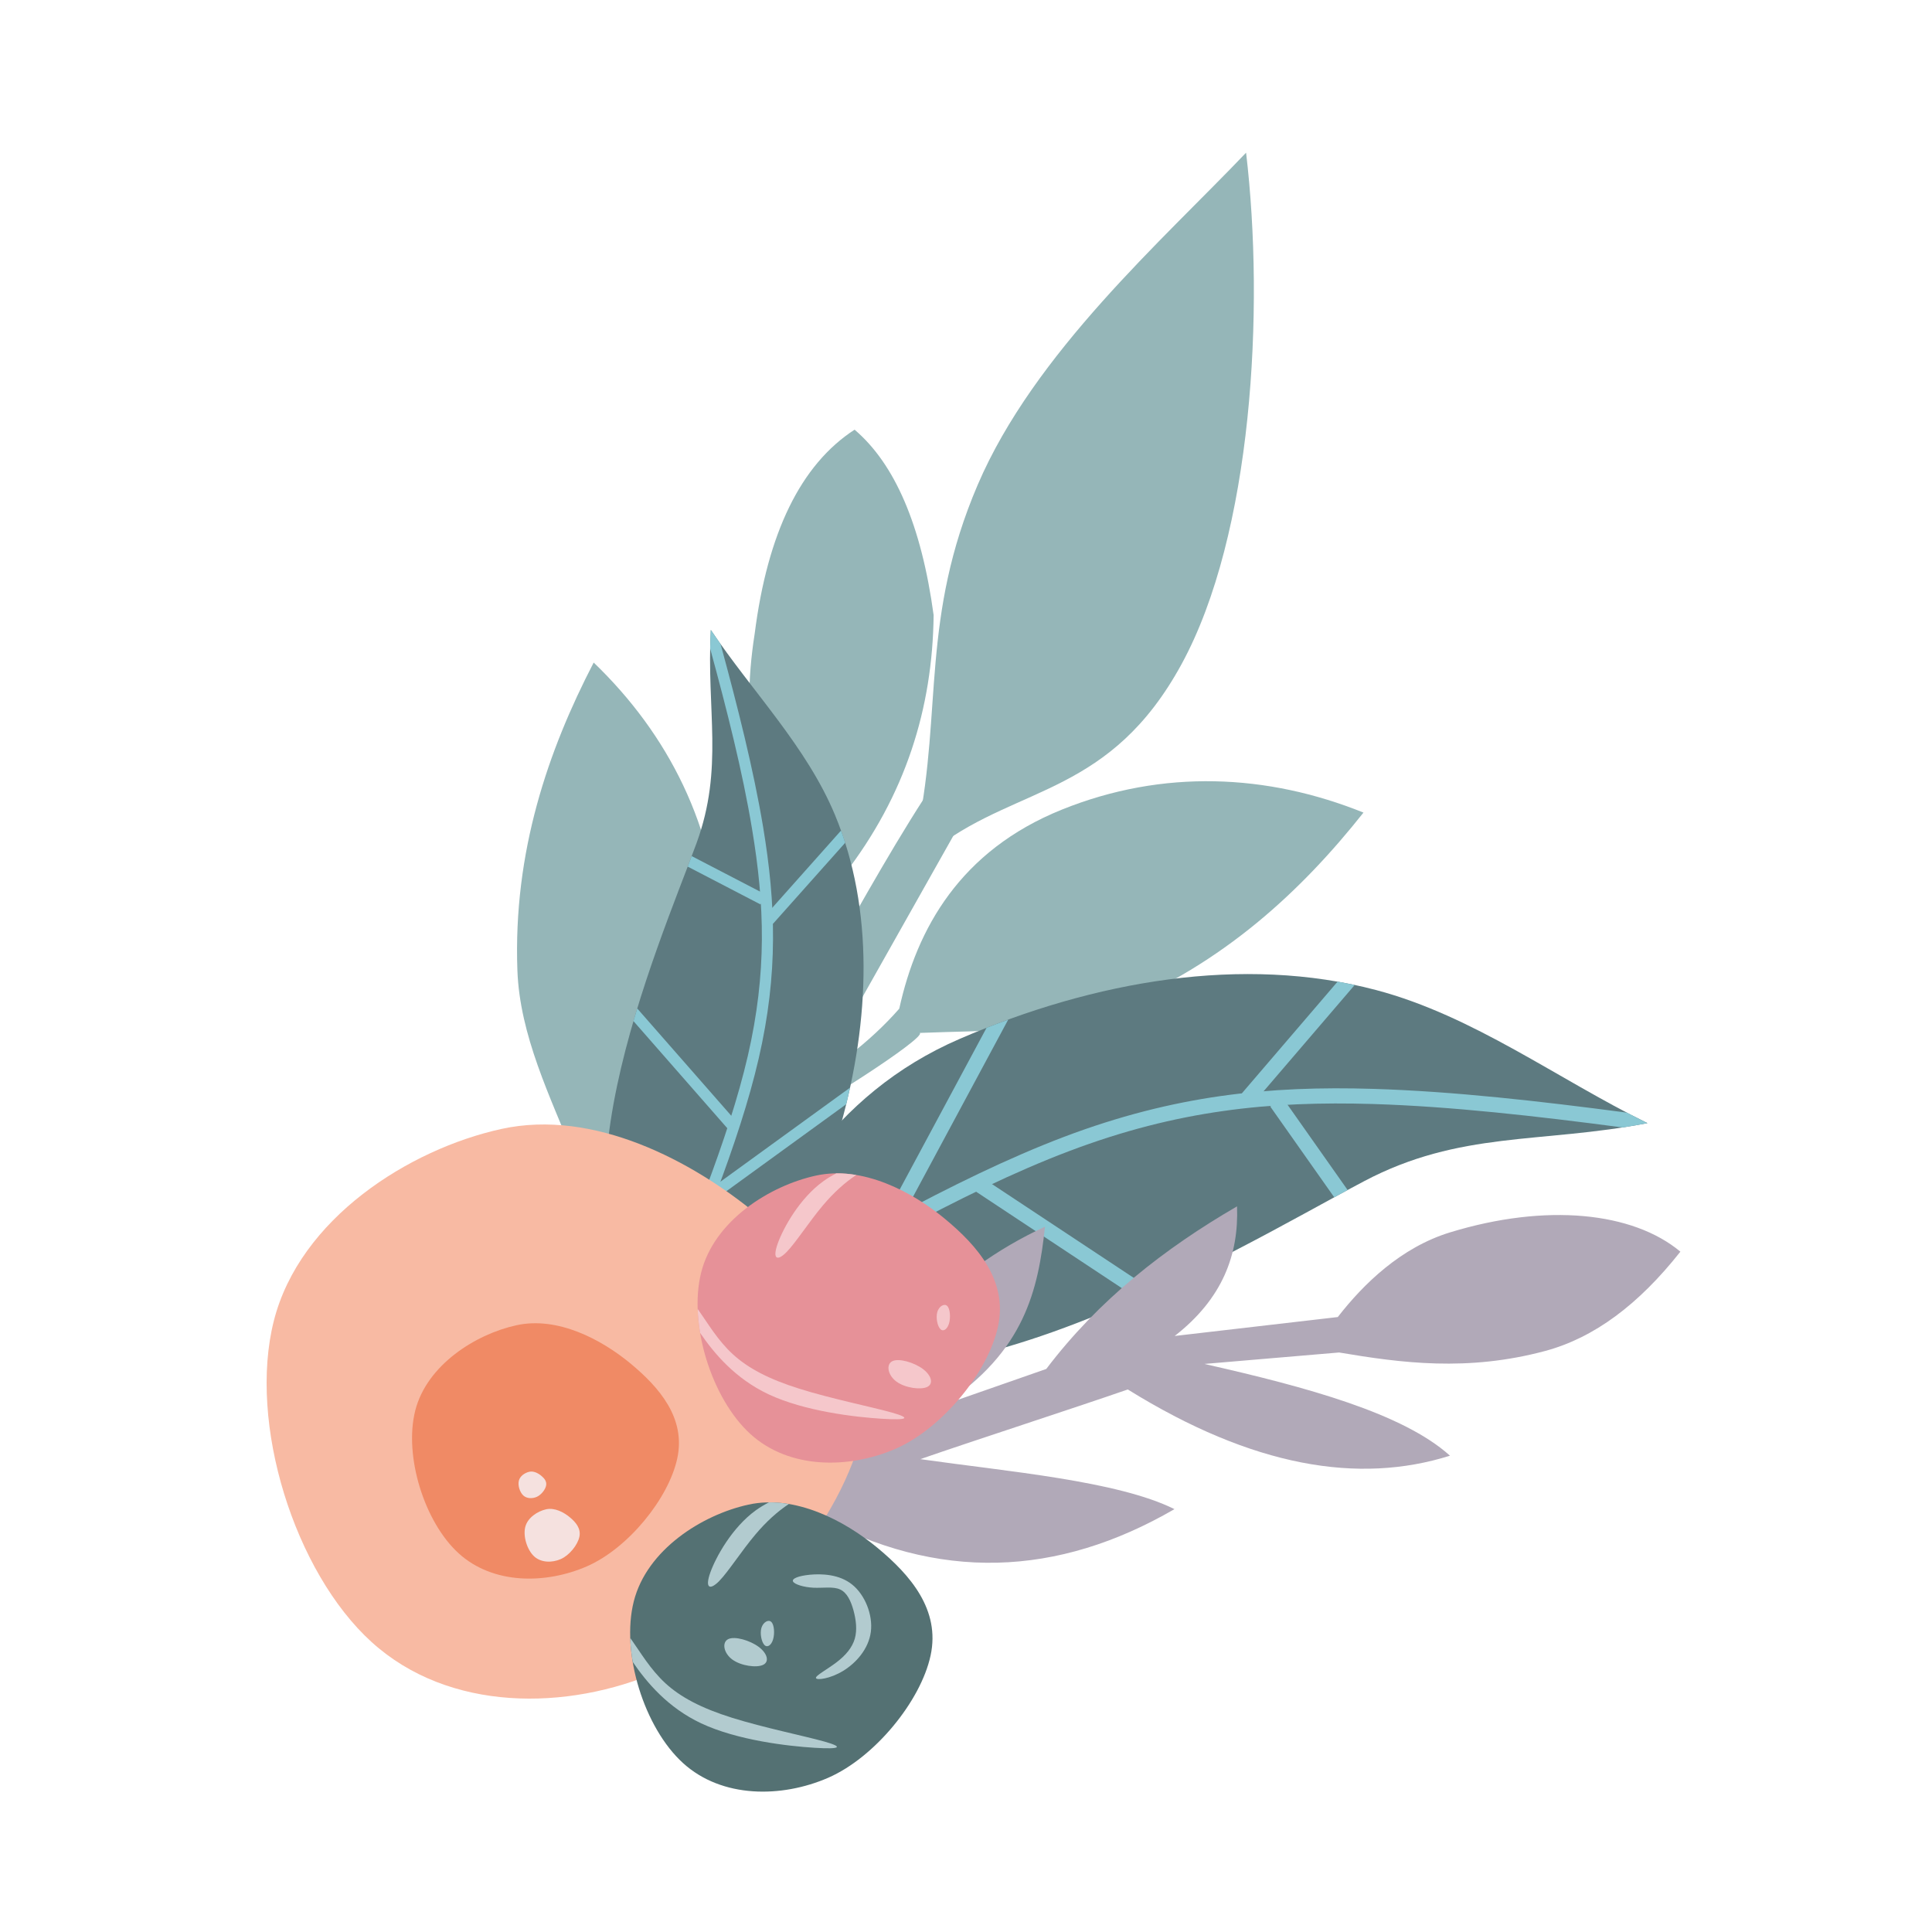 <?xml version="1.0" encoding="iso-8859-1"?>
<!-- Generator: Adobe Illustrator 21.1.0, SVG Export Plug-In . SVG Version: 6.00 Build 0)  -->
<svg version="1.1" id="&#x30EC;&#x30A4;&#x30E4;&#x30FC;_1"
	 xmlns="http://www.w3.org/2000/svg" xmlns:xlink="http://www.w3.org/1999/xlink" x="0px" y="0px" viewBox="0 0 500 500"
	 style="enable-background:new 0 0 500 500;" xml:space="preserve">
<g>
	<path style="fill:#F5E1DF;" d="M155.516,358.128c-1.94-1.592-5.602-2.128-7.904-1.187c-2.287,0.941-3.489,3.489-3.575,5.877
		c-0.072,2.403,1.39,5.515,3.127,6.861c1.752,1.332,3.836,0.767,5.66-0.072c1.838-0.854,3.966-2.432,4.473-4.632
		C157.803,362.789,157.442,359.735,155.516,358.128z"/>
	<g>
		<path style="fill:#95B6B8;" d="M136.283,358.966c24.764-26.179,56.607-47.14,74.298-78.525l38.434-68.204l-9.649-5.964
			c-20.701,32.035-36.396,67.936-62.11,96.125l-47.595,52.174L136.283,358.966z"/>
		<path style="fill:#95B6B8;" d="M142.928,349.938c10.049-2.167,20.092-4.315,30.148-6.469c19.014,7.236,38.24,3.559,57.606-7.484
			c21.034-11.213,33.307-24.178,36.529-38.966c-10.865-5.993-26.559-6.745-47.379-1.938c-20.307,7.963-37.26,21.173-49.686,41.478
			c-7.351,2.242-14.709,4.504-22.072,6.752C146.356,345.527,144.646,347.723,142.928,349.938z"/>
		<path style="fill:#95B6B8;" d="M215.212,259.736c-1.713-11.181-3.425-22.361-5.125-33.548
			c-14.878-16.749-18.59-37.964-14.775-62.194c3.323-26.033,11.882-43.721,25.851-52.796c10.399,8.846,17.291,24.693,20.459,47.995
			c-0.263,24.01-7.227,46.616-23.28,67.321c0.552,8.447,1.104,16.893,1.655,25.34C218.403,254.491,216.801,257.116,215.212,259.736z
			"/>
		<path style="fill:#95B6B8;" d="M141.655,344.114c-0.104-10.264,5.249-45.687,7.066-44.534
			c-6.367-15.856-14.205-31.636-14.818-48.442c-1.118-30.665,7.953-56.923,19.743-79.668c19.287,18.526,31.603,42.642,32.707,70.86
			c1.108,28.393-12.716,46.878-29.749,59.517c-4.741,10.364-7.752,22.805-8.919,37.495
			C145.676,340.943,143.672,342.525,141.655,344.114z"/>
		<path style="fill:#95B6B8;" d="M200.315,292c9.405-4.089,39.516-23.502,37.719-24.681c17.087-0.699,34.673-0.015,50.256-6.349
			c28.427-11.551,48.672-30.599,64.577-50.673c-24.81-10.002-51.85-11.337-78.039-0.775c-26.352,10.624-37.552,30.809-42.099,51.523
			c-7.505,8.572-17.632,16.422-30.549,23.503C201.558,287.043,200.93,289.525,200.315,292z"/>
		<path style="fill:#95B6B8;" d="M242.837,219.021c20.993-15.733,44.657-13.54,62.972-47.18
			c18.308-33.62,21.503-91.672,16.676-132.325c-21.519,22.593-54.814,51.77-69.461,85.968c-14.641,34.179-9.256,58.46-15.461,88.772
			C239.08,215.553,241.32,217.724,242.837,219.021z"/>
		<path style="fill:#5D7A80;" d="M171.062,342.442c-32.821-24.833-0.538-97.655,9.192-124.212
			c7.121-19.489,2.545-34.483,3.706-55.201c10.729,15.987,24.786,30.177,32.166,47.956c10.122,24.394,9.022,53.134,1.473,80.126
			C210.381,316.949,190.956,331.597,171.062,342.442z"/>
		<path style="fill:#8AC8D4;" d="M171.062,342.442c-0.626-0.471-1.213-0.961-1.773-1.463c4.665-11.194,9.251-22.318,13.259-32.941
			c4.593-12.218,8.485-23.957,10.987-34.776c2.482-10.761,3.573-20.57,3.637-30.112c0.058-9.556-0.912-18.878-2.541-28.606
			c-2.449-14.807-6.46-30.633-10.842-46.699c0.035-1.573,0.09-3.171,0.172-4.814c0.826,1.226,1.665,2.445,2.524,3.639
			c4.424,16.255,8.489,32.295,11.017,47.402c1.633,9.871,2.626,19.343,2.552,29.099c-0.055,9.763-1.163,19.772-3.701,30.752
			c-2.517,10.922-6.456,22.796-11.104,35.137c-4.056,10.791-8.601,21.799-13.198,32.832L171.062,342.442z"/>
		<path style="fill:#8AC8D4;" d="M219.995,281.481c-0.311,1.432-0.648,2.876-0.998,4.294l-34.606,25.119l-1.699-2.349
			L219.995,281.481z"/>
		<path style="fill:#8AC8D4;" d="M163.94,264.259c0.324-1.101,0.655-2.189,0.973-3.271l25.822,29.458l-2.184,1.909L163.94,264.259z"
			/>
		<path style="fill:#8AC8D4;" d="M217.653,214.955c0.389,1.05,0.745,2.098,1.075,3.16l-18.686,20.968l-2.166-1.917L217.653,214.955z
			"/>
		<polygon style="fill:#8AC8D4;" points="177.975,224.274 179.002,221.554 198.154,231.499 196.813,234.065 		"/>
		<path style="fill:#5D7A80;" d="M188.04,340.608c39.287,39.519,131.1-17.034,164.965-34.903
			c24.856-13.118,45.785-9.7,73.361-15.037c-23.385-11.485-44.992-27.749-70.174-34.43c-34.564-9.131-72.926-2.43-107.775,12.604
			C215.088,283.23,198.967,311.956,188.04,340.608z"/>
		<path style="fill:#8AC8D4;" d="M188.04,340.608c0.744,0.752,1.495,1.452,2.272,2.139c14.176-8.308,28.265-16.494,41.801-23.79
			c15.544-8.399,30.589-15.759,44.639-21.071c13.978-5.294,26.948-8.535,39.749-10.347c12.795-1.826,25.473-2.216,38.83-1.824
			c20.319,0.629,42.268,3.127,64.624,6.073c2.104-0.331,4.241-0.693,6.411-1.12c-1.784-0.881-3.561-1.781-5.324-2.719
			c-22.614-2.983-44.867-5.512-65.607-6.149c-13.544-0.415-26.417,0.004-39.491,1.851c-13.081,1.866-26.337,5.179-40.589,10.572
			c-14.181,5.375-29.396,12.815-45.115,21.282c-13.732,7.422-27.677,15.508-41.656,23.689L188.04,340.608z"/>
		<path style="fill:#8AC8D4;" d="M260.919,263.884c-1.877,0.672-3.735,1.382-5.6,2.112l-27.385,50.994l3.45,1.85L260.919,263.884z"
			/>
		<path style="fill:#8AC8D4;" d="M294.213,335.939c1.416-0.628,2.814-1.263,4.224-1.904l-44.22-29.256l-2.164,3.263L294.213,335.939
			z"/>
		<path style="fill:#8AC8D4;" d="M350.59,254.919c-1.47-0.325-2.954-0.611-4.426-0.871l-24.755,28.886l2.984,2.554L350.59,254.919z"
			/>
		<polygon style="fill:#8AC8D4;" points="345.302,309.865 348.761,307.972 331.941,284.098 328.74,286.364 		"/>
		<path style="fill:#B1A9B8;" d="M434.882,323.929c-12.322-10.286-34.741-12.592-59.574-5.003
			c-12.742,3.886-22.465,13.388-29.089,21.924c-14.073,1.634-28.134,3.262-42.207,4.896c12.387-9.635,16.61-21.083,16.131-33.543
			c-18.775,10.904-35.793,24.178-49.366,42.079c-8.882,3.101-17.763,6.203-26.658,9.31c21.107-13.814,24.572-29.873,26.325-46.125
			c-25.041,11.554-43.991,32.038-57.466,60.527c-25.27,10.974-52.26,17.876-78.49,25.057c0.336,2.551,1.798,6.857,2.147,9.402
			c24.952-4.887,49.752-11.369,74.275-20.414c31.899,17.493,62.863,16.025,93.037-1.477c-14.752-7.346-43.391-9.746-65.768-12.938
			c14.478-5.019,39.215-13.012,53.693-18.031c32.37,20.092,59.78,24.587,83.38,17.137c-12.154-10.944-36.81-17.7-63.564-23.743
			c11.627-0.979,23.248-1.972,34.869-2.964c16.086,2.715,33.234,5.002,53.353-0.4C412.572,346.21,424.079,337.62,434.882,323.929z"
			/>
		<path style="fill:#F8BAA3;" d="M70.863,341.852c-6.699,26.489,5.342,64.981,25.304,83.105s50.564,17.95,74.536,7.516
			s47.596-39.438,52.613-62.83s-10.378-41.258-27.268-55.235c-16.877-13.982-42.362-27.48-66.278-22.238
			C105.84,297.419,77.562,315.363,70.863,341.852z"/>
		<path style="fill:#F08A65;" d="M107.463,365.058c-2.973,11.782,2.38,28.908,11.266,36.969c8.885,8.061,22.484,7.985,33.148,3.343
			s21.169-17.549,23.404-27.952c2.236-10.403-4.619-18.343-12.126-24.56c-7.507-6.217-18.845-12.225-29.487-9.887
			C123.032,345.289,110.455,353.283,107.463,365.058z"/>
		<path style="fill:#F5E1DF;" d="M135.94,395.173c-0.621,2.43,0.493,5.972,2.315,7.637c1.835,1.659,4.651,1.645,6.857,0.688
			s4.378-3.63,4.832-5.772c0.466-2.148-0.947-3.799-2.504-5.077c-1.543-1.284-3.884-2.525-6.094-2.047
			C139.155,391.088,136.547,392.75,135.94,395.173z"/>
		<path style="fill:#F5E1DF;" d="M134.281,383.197c-0.314,1.224,0.249,3.009,1.16,3.841c0.93,0.839,2.355,0.833,3.458,0.354
			c1.116-0.485,2.209-1.824,2.429-2.908c0.234-1.09-0.464-1.912-1.255-2.561c-0.778-0.655-1.958-1.279-3.076-1.034
			C135.892,381.128,134.588,381.959,134.281,383.197z"/>
		<path style="fill:#E69198;" d="M181.474,329.274c-3.383,13.341,2.686,32.74,12.756,41.872c10.051,9.125,25.475,9.043,37.549,3.792
			c12.081-5.27,23.989-19.874,26.509-31.664c2.539-11.783-5.228-20.795-13.737-27.833c-8.496-7.044-21.348-13.837-33.4-11.195
			C199.098,306.889,184.851,315.92,181.474,329.274z"/>
		<path style="fill:#F5C7CB;" d="M221.597,304.087c-1.711-0.29-3.436-0.445-5.146-0.43c-1.189,0.6-2.348,1.297-3.444,2.093
			c-6.076,4.409-10.287,12.017-11.741,16.096c-1.44,4.072-0.104,4.621,2.284,2.198c2.395-2.443,5.834-7.838,9.408-12.079
			C215.784,308.611,218.694,306.003,221.597,304.087z"/>
		<path style="fill:#F5C7CB;" d="M180.556,338.776c0.067,2.021,0.288,4.097,0.638,6.176c3.607,5.304,9.082,11.833,17.71,15.895
			c9.366,4.399,22.47,5.907,29.345,6.33c6.862,0.429,7.534-0.212,2.496-1.625c-5.037-1.413-15.772-3.603-23.793-6.125
			c-8.035-2.516-13.364-5.346-17.299-8.953c-3.936-3.607-6.452-8.004-8.882-11.415L180.556,338.776z"/>
		<path style="fill:#F5C7CB;" d="M231.973,357.538c2.255,1.666,6.286,2.212,7.984,1.402c1.711-0.817,1.104-2.997-1.139-4.67
			c-2.255-1.666-6.145-2.825-7.856-2.008C229.251,353.079,229.731,355.865,231.973,357.538z"/>
		<path style="fill:#F5C7CB;" d="M242.577,339.531c-0.435,1.507,0.042,3.717,0.812,4.456c0.757,0.745,1.781,0,2.222-1.494
			c0.435-1.507,0.289-3.763-0.468-4.508C244.392,337.252,243.018,338.036,242.577,339.531z"/>
		<path style="fill:#547173;" d="M164.026,414.423c-3.383,13.341,2.686,32.74,12.756,41.872c10.051,9.125,25.475,9.043,37.549,3.792
			c12.081-5.27,23.982-19.887,26.509-31.664c2.539-11.783-5.222-20.782-13.737-27.833c-8.496-7.044-21.348-13.837-33.4-11.195
			S167.403,401.069,164.026,414.423z"/>
		<path style="fill:#B2CBCF;" d="M204.149,389.236c-1.711-0.29-3.436-0.445-5.146-0.43c-1.183,0.613-2.335,1.291-3.444,2.093
			c-6.063,4.402-10.287,12.017-11.741,16.096c-1.44,4.072-0.104,4.621,2.297,2.191c2.382-2.436,5.815-7.845,9.395-12.072
			C198.337,393.759,201.246,391.151,204.149,389.236z"/>
		<path style="fill:#B2CBCF;" d="M163.108,423.924c0.067,2.021,0.288,4.097,0.639,6.176c3.607,5.304,9.082,11.833,17.71,15.895
			c9.366,4.399,22.47,5.907,29.345,6.33c6.862,0.429,7.534-0.212,2.496-1.625c-5.037-1.413-15.758-3.609-23.793-6.125
			s-13.364-5.346-17.299-8.953c-3.923-3.613-6.452-8.004-8.882-11.415L163.108,423.924z"/>
		<path style="fill:#B2CBCF;" d="M189.495,429.468c2.255,1.666,6.285,2.212,7.997,1.395c1.698-0.811,1.09-2.991-1.152-4.663
			c-2.255-1.666-6.145-2.825-7.856-2.008C186.773,425.009,187.253,427.796,189.495,429.468z"/>
		<path style="fill:#B2CBCF;" d="M197.051,421.305c-0.435,1.507,0.055,3.711,0.806,4.443c0.757,0.745,1.787,0.013,2.222-1.494
			c0.442-1.494,0.302-3.769-0.462-4.495C198.867,419.027,197.506,419.805,197.051,421.305z"/>
		<path style="fill:#B2CBCF;" d="M211.169,434.279c0.183,0.618,3.642,0.202,7-1.834c3.359-2.037,6.624-5.681,7.203-10.112
			c0.572-4.412-1.515-9.591-4.84-12.254c-3.312-2.67-7.848-2.83-10.935-2.543c-3.094,0.306-4.733,1.04-4.357,1.759
			c0.369,0.738,2.777,1.482,5.274,1.605c2.51,0.117,5.128-0.379,6.926,0.463c1.791,0.829,2.781,3.003,3.443,5.398
			c0.649,2.401,0.996,5.043,0.332,7.348c-0.677,2.312-2.358,4.302-4.747,6.116C214.078,432.04,210.979,433.68,211.169,434.279z"/>
	</g>
</g>
</svg>
